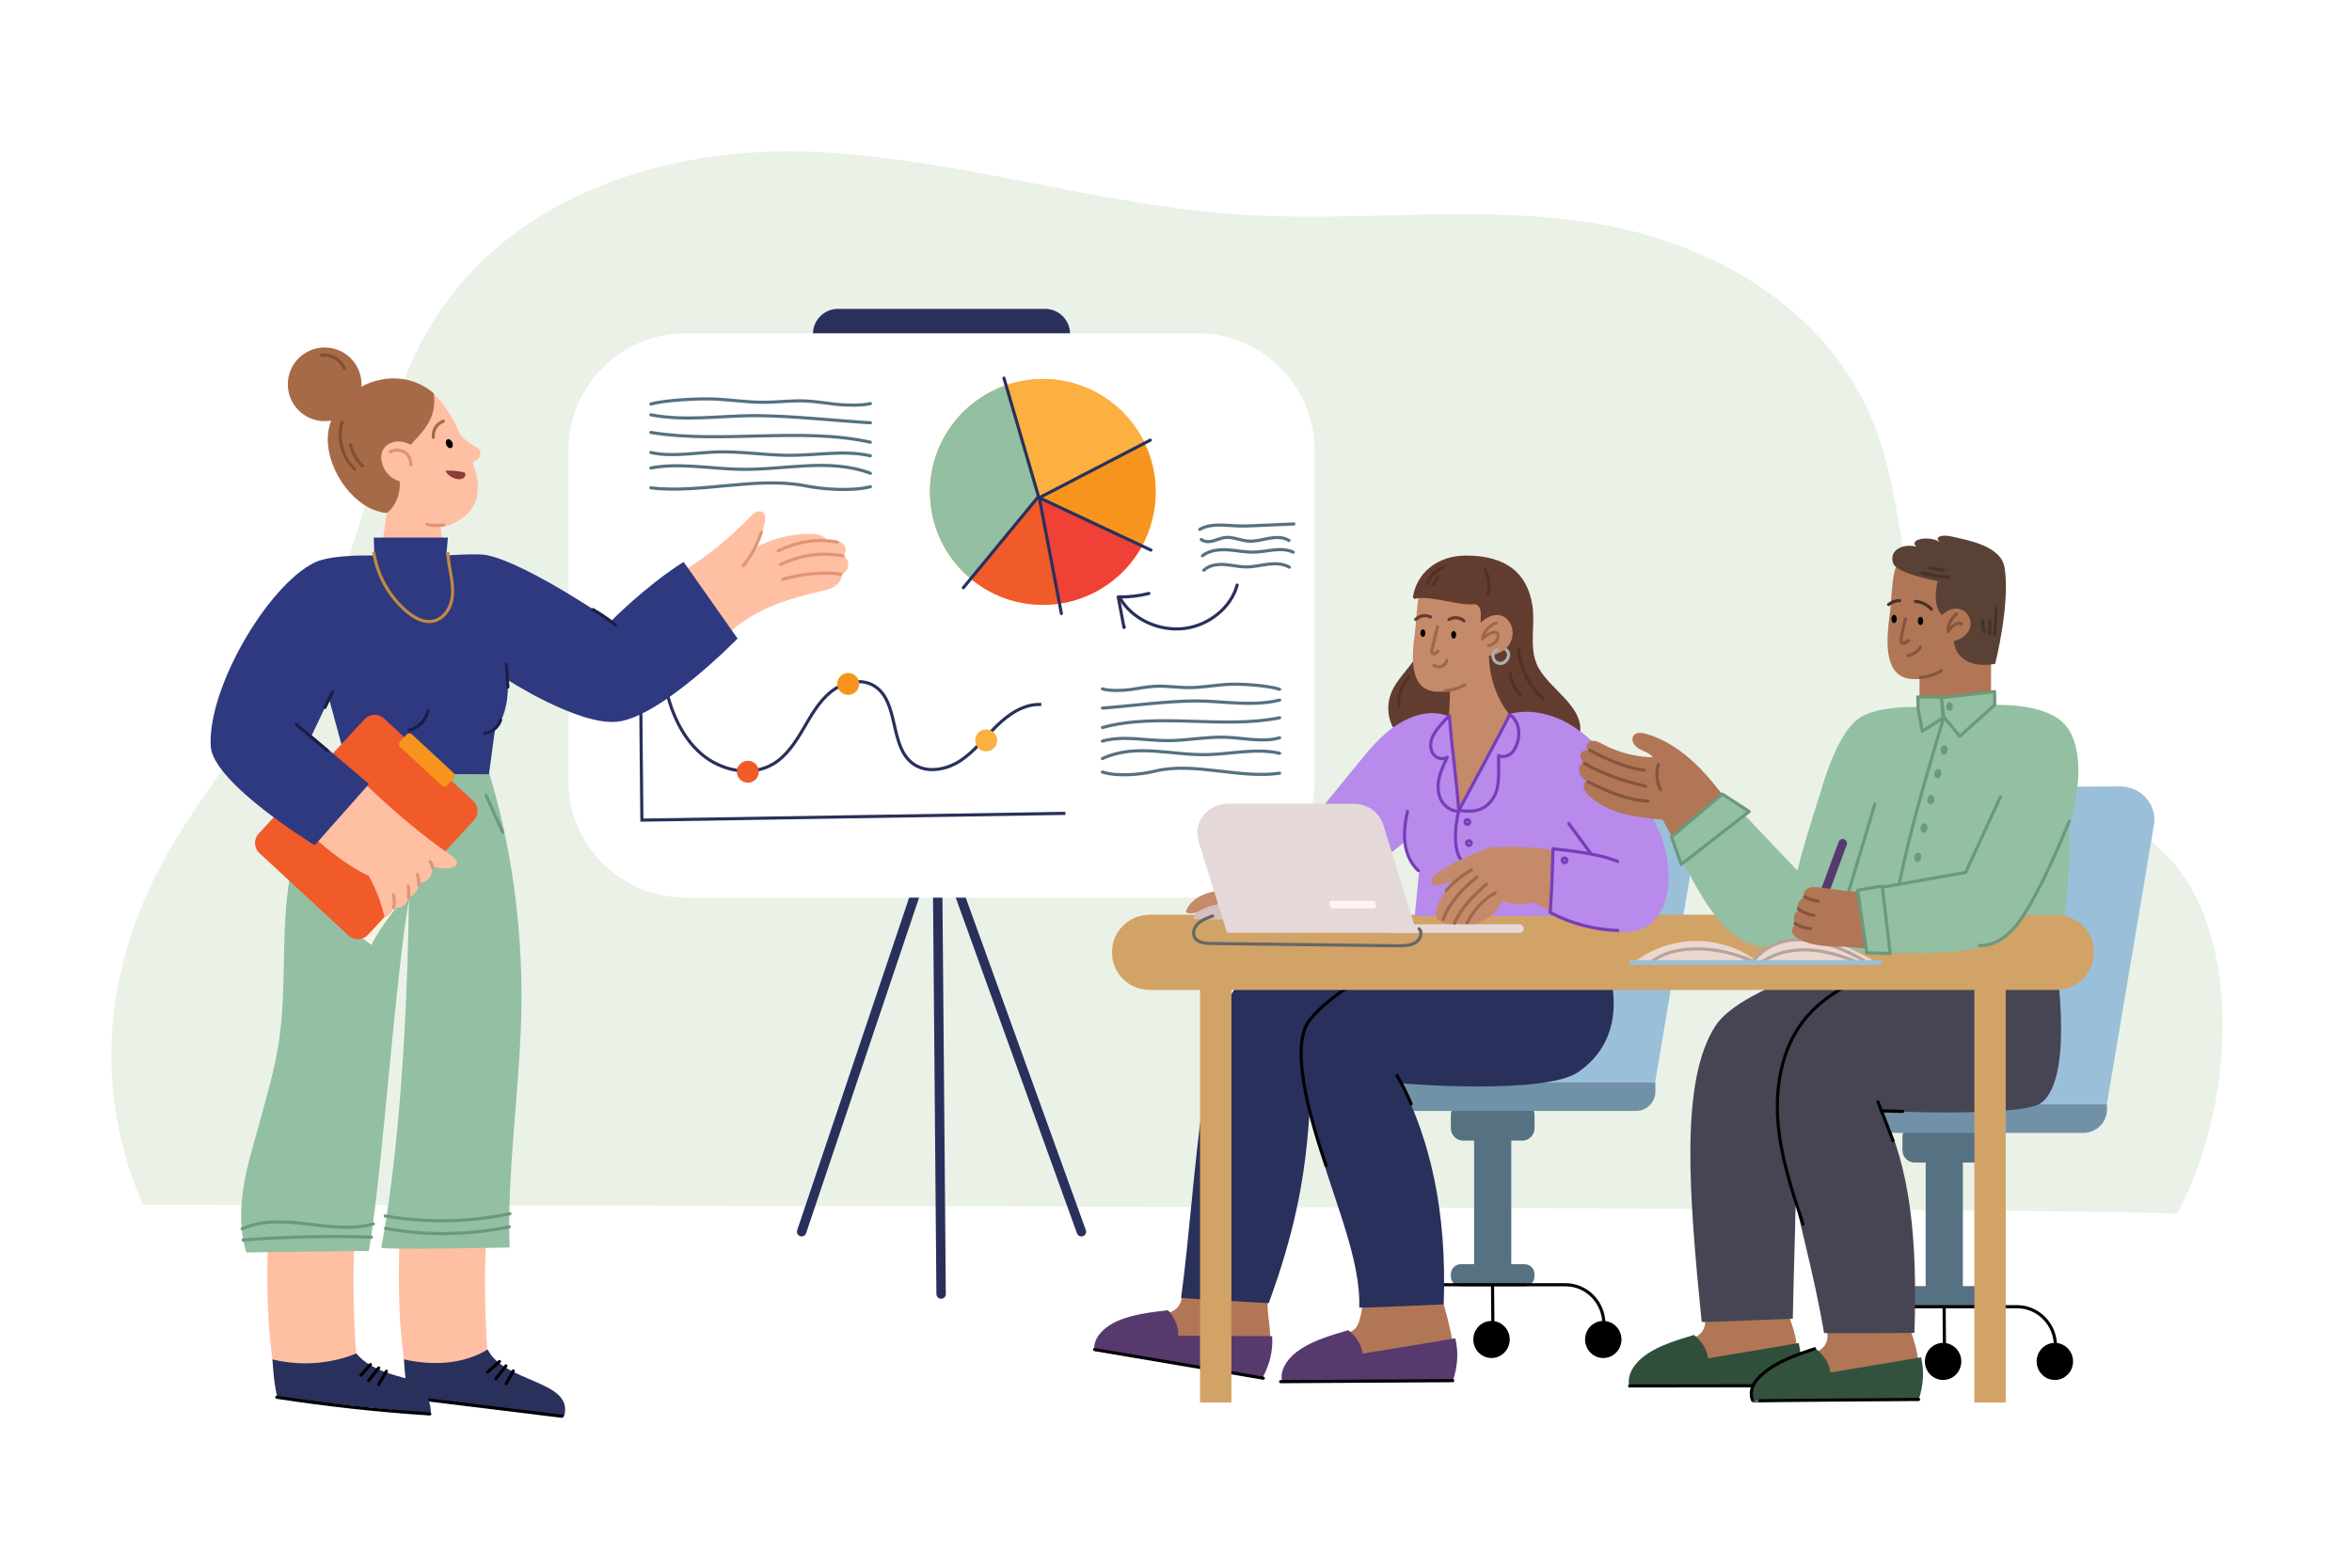 <svg xmlns="http://www.w3.org/2000/svg" xmlns:xlink="http://www.w3.org/1999/xlink" x="0px" y="0px" viewBox="0 0 750 500" style="enable-background:new 0 0 750 500;" xml:space="preserve"><g id="BACKGROUND">	<rect style="fill:#FFFFFF;" width="750" height="500"></rect>	<path style="opacity:0.82;fill:#E5EDE1;" d="M45.598,384.28c0,0,649.837,0.66,648.505,2.966  c18.058-32.385,22.056-89.169-3.419-114.58c-21.498-21.444-53.852-28.436-70.365-54.826c-14.56-23.268-12.361-54.751-22.147-80.952  c-14.454-38.701-52.929-59.777-90.078-65.739c-37.15-5.962-74.996-0.249-112.464-2.689c-46.488-3.027-91.885-18.568-138.432-20.086  c-46.547-1.517-97.968,14.985-122.137,59.46c-12.93,23.794-16.41,52.494-26.97,77.706c-13.367,31.916-37.315,56.619-54.416,86.226  C36.572,301.374,27.078,341.789,45.598,384.28z"></path></g><g id="OBJECTS">	<g>		<path style="fill:#29305C;" d="M259.231,124.513v-18c0-4.418,3.582-8,8-8h66c4.418,0,8,3.582,8,8v18c0,4.418-3.582,8-8,8h-66   C262.813,132.513,259.231,128.932,259.231,124.513z"></path>		<g>							<line style="fill:none;stroke:#29305C;stroke-width:3;stroke-linecap:round;stroke-linejoin:round;stroke-miterlimit:10;" x1="255.622" y1="392.85" x2="300.362" y2="259.931"></line>							<line style="fill:none;stroke:#29305C;stroke-width:3;stroke-linecap:round;stroke-linejoin:round;stroke-miterlimit:10;" x1="300.1" y1="412.731" x2="298.792" y2="258.731"></line>							<line style="fill:none;stroke:#29305C;stroke-width:3;stroke-linecap:round;stroke-linejoin:round;stroke-miterlimit:10;" x1="344.84" y1="392.85" x2="298.792" y2="265.332"></line>		</g>		<rect x="267.96" y="266.777" width="64" height="18"></rect>		<path style="fill:#FFFFFF;" d="M181.231,248.876V143.72c0-20.668,16.754-37.422,37.422-37.422h163.156   c20.668,0,37.422,16.755,37.422,37.422v105.156c0,20.668-16.754,37.422-37.422,37.422H218.653   C197.985,286.298,181.231,269.543,181.231,248.876z"></path>		<path style="fill:none;stroke:#29305C;stroke-miterlimit:10;" d="M212.179,219.032c1.838,8.031,5.214,16.051,11.459,21.426   c6.245,5.374,15.838,7.424,22.914,3.205c4.253-2.536,7.067-6.875,9.574-11.146c2.507-4.271,4.958-8.742,8.815-11.848   c3.857-3.106,9.577-4.507,13.802-1.924c8.13,4.969,4.713,19.318,12.458,24.87c4.367,3.13,10.633,1.927,15.111-1.043   c4.478-2.97,7.763-7.38,11.604-11.137c3.842-3.756,8.762-7.036,14.126-6.733"></path>		<path style="fill:none;stroke:#29305C;stroke-miterlimit:10;" d="M204.366,203.916c-0.32,1.839,0.321,57.655,0.321,57.655   l135.06-2.159"></path>		<circle style="fill:#F15A29;" cx="238.471" cy="246.137" r="3.5"></circle>		<circle style="fill:#F7941D;" cx="270.471" cy="218.137" r="3.5"></circle>		<circle style="fill:#FBB040;" cx="314.471" cy="236.137" r="3.5"></circle>		<g>			<path style="fill:#F7941D;" d="M368.558,156.9c0,6.16-1.55,11.96-4.27,17.03c-5.27,9.79-14.92,16.86-26.34,18.57    c-0.03,0-0.05,0.01-0.08,0.01c-1.73,0.25-3.51,0.39-5.31,0.39c-8.84,0-16.94-3.19-23.2-8.48c-0.01-0.01-0.01-0.01-0.02-0.01    c-7.82-6.61-12.78-16.48-12.78-27.51c0-15.62,9.95-28.91,23.85-33.89c0.02-0.01,0.03-0.01,0.05-0.02    c3.79-1.36,7.86-2.09,12.1-2.09c14.26,0,26.59,8.3,32.42,20.32C367.268,145.96,368.558,151.28,368.558,156.9z"></path>			<path style="fill:#93BFA3;" d="M331.288,158.38c0,0-17.33,20.83-21.95,26.03c-7.82-6.61-12.78-16.48-12.78-27.51    c0-15.62,9.95-28.91,23.85-33.89c0.02-0.01,0.03-0.01,0.05-0.02L331.288,158.38z"></path>			<path style="fill:#FBB040;" d="M364.978,141.22c-6.67,3.36-33.65,17.47-33.65,17.47l-11.03-35.55c0.03-0.04,0.07-0.09,0.11-0.13    c3.8-1.37,7.89-2.11,12.15-2.11C346.818,120.9,359.148,129.2,364.978,141.22z"></path>			<path style="fill:#EF4136;" d="M364.288,173.93c-5.27,9.79-14.92,16.86-26.34,18.57c-0.03,0-0.05,0.01-0.08,0.01    c-2.19-13.97-6.08-33.62-6.08-33.62L364.288,173.93z"></path>			<path style="fill:#F15A29;" d="M337.948,192.5c-1.76,0.26-3.56,0.4-5.39,0.4c-8.84,0-16.94-3.19-23.2-8.48l22.04-25.73    L337.948,192.5z"></path>			<g>									<line style="fill:none;stroke:#29305C;stroke-linecap:round;stroke-linejoin:round;stroke-miterlimit:10;" x1="307.197" y1="187.448" x2="331.148" y2="158.365"></line>				<polyline style="fill:none;stroke:#29305C;stroke-linecap:round;stroke-linejoin:round;stroke-miterlimit:10;" points="     338.454,195.685 331.406,158.747 366.995,175.442     "></polyline>									<line style="fill:none;stroke:#29305C;stroke-linecap:round;stroke-linejoin:round;stroke-miterlimit:10;" x1="331.406" y1="158.747" x2="366.809" y2="140.385"></line>									<line style="fill:none;stroke:#29305C;stroke-linecap:round;stroke-linejoin:round;stroke-miterlimit:10;" x1="320.141" y1="120.59" x2="331.257" y2="158.697"></line>			</g>		</g>		<g>			<path style="fill:none;stroke:#29305C;stroke-linecap:round;stroke-linejoin:round;stroke-miterlimit:10;" d="M366.341,189.277    c-3.169,0.812-6.455,1.164-9.762,1.12c0.603,3.239,1.206,6.478,1.828,9.726c0.04-0.059,0.08-0.118,0.12-0.177"></path>			<path style="fill:none;stroke:#29305C;stroke-linecap:round;stroke-linejoin:round;stroke-miterlimit:10;" d="M357.242,190.941    c3.821,6.496,12.249,10.458,20.259,9.525c8.011-0.933,15.079-6.701,16.991-13.864"></path>		</g>		<g>			<path style="fill:none;stroke:#557182;stroke-linecap:round;stroke-linejoin:round;stroke-miterlimit:10;" d="M383.882,181.856    c1.69-1.593,4.245-1.957,6.59-1.797c2.344,0.16,4.652,0.758,7.002,0.757c2.324-0.001,4.602-0.587,6.909-0.867    s4.782-0.219,6.772,0.953"></path>			<path style="fill:none;stroke:#557182;stroke-linecap:round;stroke-linejoin:round;stroke-miterlimit:10;" d="M383.422,177.263    c2.201-1.738,5.239-2.078,8.065-1.897c2.826,0.182,5.625,0.812,8.456,0.732c4.202-0.119,8.651-1.759,12.44,0.018"></path>			<path style="fill:none;stroke:#557182;stroke-linecap:round;stroke-linejoin:round;stroke-miterlimit:10;" d="M383.045,172.063    c0.996,0.821,2.468,0.799,3.729,0.474c1.26-0.326,2.453-0.909,3.745-1.083c2.542-0.341,5.012,0.941,7.571,1.126    c2.2,0.159,4.363-0.496,6.533-0.885c2.17-0.389,4.563-0.473,6.419,0.69"></path>			<path style="fill:none;stroke:#557182;stroke-linecap:round;stroke-linejoin:round;stroke-miterlimit:10;" d="M382.575,168.85    c3.53-2.06,7.977-1.262,12.087-1.109c1.906,0.071,3.813-0.012,5.718-0.095c4.065-0.177,8.129-0.355,12.194-0.532"></path>		</g>		<g>			<path style="fill:none;stroke:#557182;stroke-linecap:round;stroke-linejoin:round;stroke-miterlimit:10;" d="M351.546,225.849    c9.895-0.774,19.765-2.189,29.706-2.299c8.974,0.054,18.15,1.863,26.794-0.254"></path>			<path style="fill:none;stroke:#557182;stroke-linecap:round;stroke-linejoin:round;stroke-miterlimit:10;" d="M351.546,232.038    c17.665-4.884,38.459,0.562,56.5-3.113"></path>			<path style="fill:none;stroke:#557182;stroke-linecap:round;stroke-linejoin:round;stroke-miterlimit:10;" d="M351.546,236.364    c6.823-1.87,13.651-0.112,20.953-0.144c6.229-0.032,12.288-1.311,18.498-1.077c5.477,0.215,11.898,1.69,17.049,0.17"></path>			<path style="fill:none;stroke:#557182;stroke-linecap:round;stroke-linejoin:round;stroke-miterlimit:10;" d="M351.546,241.94    c10.798-5.001,22.245-0.887,33.972-1.271c7.195-0.244,15.677-2.105,22.528-0.398"></path>			<path style="fill:none;stroke:#557182;stroke-linecap:round;stroke-linejoin:round;stroke-miterlimit:10;" d="M351.546,246.237    c4.43,1.444,11.733,0.987,17.277-0.408c12.115-2.784,26.879,2.629,39.223,0.775"></path>			<path style="fill:none;stroke:#557182;stroke-linecap:round;stroke-linejoin:round;stroke-miterlimit:10;" d="M351.546,219.722    c2.264,0.685,6.329,0.567,8.926,0.214c2.596-0.353,5.086-0.915,7.776-1.053c3.642-0.186,7.263,0.423,10.927,0.421    c4.502-0.002,8.788-0.923,13.28-1.066c4.238-0.136,12.188,0.453,15.592,1.627"></path>		</g>		<g>			<path style="fill:none;stroke:#557182;stroke-linecap:round;stroke-linejoin:round;stroke-miterlimit:10;" d="M277.546,134.849    c-12.259-0.774-24.488-2.189-36.804-2.299c-11.118,0.054-22.487,1.863-33.196-0.254"></path>			<path style="fill:none;stroke:#557182;stroke-linecap:round;stroke-linejoin:round;stroke-miterlimit:10;" d="M277.546,141.038    c-21.885-4.884-47.648,0.562-70-3.113"></path>			<path style="fill:none;stroke:#557182;stroke-linecap:round;stroke-linejoin:round;stroke-miterlimit:10;" d="M277.546,145.364    c-8.453-1.87-16.913-0.112-25.96-0.144c-7.717-0.032-15.224-1.311-22.918-1.077c-6.785,0.215-14.74,1.69-21.123,0.17"></path>			<path style="fill:none;stroke:#557182;stroke-linecap:round;stroke-linejoin:round;stroke-miterlimit:10;" d="M277.546,150.94    c-13.377-5.001-27.56-0.887-42.089-1.271c-8.914-0.244-19.423-2.105-27.911-0.398"></path>			<path style="fill:none;stroke:#557182;stroke-linecap:round;stroke-linejoin:round;stroke-miterlimit:10;" d="M277.546,155.237    c-5.488,1.444-14.536,0.987-21.405-0.408c-15.01-2.784-33.301,2.629-48.595,0.775"></path>			<path style="fill:none;stroke:#557182;stroke-linecap:round;stroke-linejoin:round;stroke-miterlimit:10;" d="M277.546,128.722    c-2.806,0.685-7.841,0.567-11.058,0.214c-3.217-0.353-6.301-0.915-9.634-1.053c-4.512-0.186-8.999,0.423-13.538,0.421    c-5.578-0.002-10.888-0.922-16.453-1.066c-5.25-0.136-15.1,0.453-19.317,1.627"></path>		</g>	</g>	<g>		<g>			<path style="fill:#FFBFA3;" d="M156.178,439.92c-0.11,0.42-26.76-1.61-26.76-1.61c-0.2-1.39-0.39-2.74-0.56-4.06v-0.03    c-1.52-11.72-1.82-21.35-1.62-32.86c0.02-1.02,0.04-2.05,0.06-3.11c0.01-0.4,0.02-0.81,0.04-1.23c0.01-0.56,0.02-1.13,0.04-1.71    c9.97,0.4,18.76,0.81,27.55,1.22c-0.02,0.44-0.04,0.87-0.05,1.31c0,0.06-0.01,0.12-0.01,0.18c-0.01,0.39-0.03,0.79-0.04,1.19    c-0.34,10.42-0.15,20.86,0.57,31.26c0.1,1.71,0.24,3.41,0.39,5.12C155.898,437.03,156.038,438.48,156.178,439.92z"></path>			<g>				<path style="fill:#29305C;" d="M179.888,451.72c-1.176-0.099-39.294-4.711-49.53-5.82c-1.008-4.038-1.258-8.191-1.55-12.34     c9.017,2.033,18.847,1.661,26.71-3.16C160.866,441.149,183.195,440.234,179.888,451.72z"></path>									<line style="fill:none;stroke:#000000;stroke-linecap:round;stroke-linejoin:round;stroke-miterlimit:10;" x1="159.276" y1="434.241" x2="155.488" y2="437.602"></line>									<line style="fill:none;stroke:#000000;stroke-linecap:round;stroke-linejoin:round;stroke-miterlimit:10;" x1="161.326" y1="435.644" x2="158.12" y2="439.703"></line>									<line style="fill:none;stroke:#000000;stroke-linecap:round;stroke-linejoin:round;stroke-miterlimit:10;" x1="163.682" y1="437.248" x2="161.399" y2="441.323"></line>				<path style="fill:none;stroke:#000000;stroke-linecap:round;stroke-linejoin:round;stroke-miterlimit:10;" d="M131.199,445.827     c15.495,1.875,32.489,4,47.984,5.875"></path>			</g>		</g>		<g>			<path style="fill:#FFBFA3;" d="M114.248,439.92c-0.11,0.42-26.76-1.61-26.76-1.61c-0.2-1.39-0.39-2.74-0.56-4.06    c-1.52-11.73-1.82-21.37-1.62-32.88c0.01-0.67,0.02-1.34,0.04-2.02c0.01-0.77,0.03-1.56,0.06-2.35c0.01-0.56,0.02-1.12,0.04-1.69    c9.97,0.4,18.76,0.81,27.55,1.22c-0.02,0.45-0.04,0.89-0.05,1.34c-0.02,0.38-0.03,0.77-0.04,1.16c-0.01,0.05-0.01,0.1-0.01,0.15    c-0.34,10.43-0.15,20.88,0.57,31.29c0.15,2.32,0.33,4.64,0.55,6.95C114.088,438.25,114.168,439.09,114.248,439.92z"></path>			<g>				<path style="fill:#29305C;" d="M137.377,450.97c-0.01,0-0.114-0.01-0.301-0.03c-0.104-0.01-0.198-0.02-0.301-0.03     c-4.366-0.43-31.518-3.26-43.077-4.47h-0.042c-3.171-0.33-5.156-0.54-5.156-0.54c-0.021-0.08-0.042-0.15-0.052-0.23     c-0.956-3.73-1.247-7.56-1.518-11.42c-0.021-0.23-0.031-0.46-0.052-0.69c14.846,3.715,26.723-1.89,26.765-1.91     c4.853,6.194,16.062,7.68,17.393,8.47c2.952,1.74,4.657,3.87,5.541,6.13c0.021,0.04,0.031,0.09,0.052,0.13     C137.189,447.87,137.397,449.43,137.377,450.97z"></path>									<line style="fill:none;stroke:#000000;stroke-linecap:round;stroke-linejoin:round;stroke-miterlimit:10;" x1="118.124" y1="435.227" x2="115.115" y2="438.615"></line>									<line style="fill:none;stroke:#000000;stroke-linecap:round;stroke-linejoin:round;stroke-miterlimit:10;" x1="120.756" y1="436.289" x2="117.544" y2="440.32"></line>									<line style="fill:none;stroke:#000000;stroke-linecap:round;stroke-linejoin:round;stroke-miterlimit:10;" x1="123.209" y1="437.352" x2="120.734" y2="441.571"></line>				<path style="fill:none;stroke:#000000;stroke-linecap:round;stroke-linejoin:round;stroke-miterlimit:10;" d="M88.265,445.638     c16.247,2.494,32.364,4.269,48.781,5.316"></path>			</g>		</g>		<polygon style="fill:#FFBFA3;" points="141.888,178.82 121.008,178.66 123.818,161.14 123.968,160.19 140.178,165.45 140.508,168    140.508,168.02 140.818,170.49   "></polygon>		<g>			<path style="fill:#FFBFA3;" d="M217.326,182.53c8.017-4.965,15.407-10.941,21.94-17.741c0.533-0.554,1.075-1.126,1.765-1.464    c0.69-0.339,1.572-0.4,2.192,0.054c0.871,0.637,0.868,1.925,0.694,2.991c-0.495,3.044-1.674,5.975-3.356,8.49    c5.258-2.962,11.278-4.557,17.313-4.587c2.314-0.012,4.876,0.321,5.976,2.197c1.039-0.121,2.104-0.188,3.12,0.06    c1.016,0.248,1.988,0.855,2.457,1.79c0.469,0.935,0.309,2.208-0.699,2.77c1.083,0.592,1.792,1.811,1.771,3.045    c-0.021,1.234-0.772,2.428-1.954,3.01c-0.007,1.637-1.147,3.098-2.544,3.952c-1.397,0.854-3.03,1.214-4.625,1.579    c-5.496,1.258-10.965,2.745-16.131,5.002c-5.167,2.257-10.043,5.312-13.926,9.4L217.326,182.53z"></path>			<path style="fill:none;stroke:#E09575;stroke-linecap:round;stroke-linejoin:round;stroke-miterlimit:10;" d="M242.778,169.747    c-1.321,3.877-3.113,7.507-5.741,10.649"></path>			<path style="fill:none;stroke:#E09575;stroke-linecap:round;stroke-linejoin:round;stroke-miterlimit:10;" d="M267.011,172.917    c-6.731-1.285-12.609-0.153-18.824,2.735"></path>			<path style="fill:none;stroke:#E09575;stroke-linecap:round;stroke-linejoin:round;stroke-miterlimit:10;" d="M268.84,177.293    c-7.064-1.263-13.513-0.283-20.009,2.766"></path>			<path style="fill:none;stroke:#E09575;stroke-linecap:round;stroke-linejoin:round;stroke-miterlimit:10;" d="M268.115,183.105    c-5.829-0.763-12.818-0.033-18.452,1.647"></path>		</g>		<path style="fill:#FFBFA3;" d="M152.708,146.02c-0.39,0.53-0.92,0.87-1.44,1.18c-0.18,0.1-0.37,0.2-0.56,0.27   c3.26,9.13,2.04,15.83-6.73,19.72c-1.02,0.45-2.14,0.72-3.35,0.82c-0.04,0-0.08,0-0.12,0.01c-2.47,0.17-5.24-0.36-8.02-1.46   c-0.02,0-0.05-0.01-0.07-0.02c-3-1.2-6-3.06-8.6-5.4c-3.21-2.89-5.82-6.52-7.09-10.55c-3.72-11.86,5.21-23.65,13.77-26.34   c7.33-2.3,12.12,5.4,16.54,14.78c1.34,1.33,2.82,2.45,4.4,3.33c0.68,0.38,1.46,0.81,1.69,1.68   C153.308,144.72,153.088,145.48,152.708,146.02z"></path>		<circle style="fill:#A66A47;" cx="103.53" cy="122.572" r="11.75"></circle>		<path style="fill:#A66A47;" d="M104.517,140.177c0-12.934,14.261-22.409,26.643-18.671c2.677,0.808,5.111,2.176,7.167,3.968   c1.433,11.599-7.909,14.221-11.986,23.016c3.619,9.443-2.364,15.189-3.188,15.108   C113.209,162.614,104.517,150.401,104.517,140.177z"></path>		<path style="fill:#93BFA3;" d="M162.368,391.3c0.01,2.23,0.06,4.43,0.15,6.57c0,0-2.62,0.06-6.53,0.13c-0.01,0-0.01,0-0.01,0   c-0.36,0.01-0.73,0.01-1.11,0.02c-8,0.14-20.37,0.33-27.57,0.23c-0.56,0-1.08-0.01-1.57-0.02c-2.47-0.05-4.04-0.15-4.17-0.31   c0.62-3.23,1.19-6.58,1.72-10.02c5.22-33.49,6.8-75.56,7.13-101.03c-4.21,24.73-7.78,76.11-11.49,103.49   c-0.19,1.48-0.39,2.89-0.59,4.22c-0.24,1.58-0.48,3.05-0.72,4.4c0,0-1.49,0.02-3.9,0.04c-0.01,0-0.01,0-0.02,0   c-0.25,0-0.51,0.01-0.78,0.01c-6.86,0.07-19.66,0.22-27.56,0.32c-0.78,0.02-1.51,0.03-2.18,0.04c-2.7,0.04-4.47,0.07-4.63,0.09   c-0.4-1.32-0.72-2.65-0.96-4c-1.55-8.37-0.28-17.18,1.9-25.49c2.54-9.63,6.29-21.94,8.37-31.69c1.91-9.02,2.36-17.33,2.56-25.75   c0.17-7.12,0.17-14.3,0.74-22.07c0.51-6.87,1.57-13.88,3.51-20.55c2.84-9.8,7.57-18.83,15.19-25.49l45.69,0.71   c7.48,23.88,10.94,49.62,10.74,74.64c-0.16,21.38-3.54,45.9-3.88,67.36C162.378,388.55,162.368,389.93,162.368,391.3z"></path>		<path style="fill:#2E3980;" d="M235.198,203.66c0,0-24.51,25.12-38.43,26.53c-12.29,1.24-34.87-13.32-34.87-13.32   s0.89,9.09-3.5,15.3c-0.19,0.26-0.38,0.51-0.58,0.76l-1.14,8.39l-0.77,5.63l-39.44-0.24l-5.08-0.03l-6.5-23.98l-1.12-4.12   l15.62-40.86l-0.19-6.27h23.63l-0.51,5.72c0,0,9.8-0.75,13.01-0.09c12.7,2.61,39.54,21.01,39.54,21.01s10.73-10.99,23.12-18.88   C218.028,179.25,235.198,203.66,235.198,203.66z"></path>		<path style="fill:#F7F3E1;" d="M146.914,265.687c-24.806,26.435-28.482,35.711-28.482,35.711l-7.279-5.521   C111.153,295.877,134.034,273.983,146.914,265.687z"></path>		<path style="fill:#F15A29;" d="M82.478,265.884l33.77-36.501c1.645-1.778,4.421-1.886,6.199-0.241l28.427,26.3   c1.778,1.645,1.886,4.421,0.241,6.199l-33.77,36.501c-1.645,1.778-4.421,1.886-6.199,0.241l-28.427-26.3   C80.94,270.438,80.832,267.663,82.478,265.884z"></path>		<path style="fill:#F7941D;" d="M127.555,236.572l2.109-2.279c0.449-0.485,1.207-0.515,1.692-0.066l13.29,12.296   c0.485,0.449,0.515,1.207,0.066,1.692l-2.109,2.279c-0.449,0.485-1.207,0.515-1.692,0.066l-13.29-12.296   C127.135,237.815,127.106,237.057,127.555,236.572z"></path>		<g>			<path style="fill:#FFBFA3;" d="M144.679,273.396c-10.283-7.059-19.489-14.958-28.488-23.595    c-0.074,1.054-15.488,17.788-15.488,17.788s8.892,8.22,16.814,11.707c2.317,3.95,3.929,8.311,5.159,13.329    c2.225-1.273,2.401-2.231,3.034-3.456c2.357,1.146,4.587-1.395,4.573-3.107c2.121-0.359,3.228-2.554,3.309-4.515    c2.923-0.039,4.402-2.101,4.35-5.308C139.832,277.505,148.867,277.491,144.679,273.396z"></path>		</g>		<path style="fill:#FFBFA3;" d="M134.344,144.48c-1.707-1.72-3.775-3.229-6.167-3.615c-2.392-0.386-5.129,0.625-6.158,2.819   c-0.64,1.364-0.55,2.979-0.086,4.412c0.788,2.436,2.706,4.54,5.152,5.295c2.446,0.756,5.354,0.013,6.948-1.99   C135.627,149.399,135.864,146.01,134.344,144.48z"></path>		<path style="fill:#2E3980;" d="M121.232,177.237c0,0-15.086-0.745-21.034,2.224c-14.855,7.415-33.964,39.856-33.008,58.491   c0.602,11.738,33.157,31.64,33.157,31.64l17.302-19.534l-18.25-15.519l11.124-23.384L121.232,177.237z"></path>		<path d="M142.315,141.924c-0.326-0.751-0.16-1.547,0.371-1.777c0.531-0.23,1.225,0.192,1.551,0.943   c0.326,0.751,0.16,1.547-0.371,1.777C143.336,143.097,142.641,142.675,142.315,141.924z"></path>		<path style="fill:#8A3E36;" d="M142.009,150.197c1.629-0.354,6.034,0.241,6.278,0.665c0.4,0.699-0.16,1.568-0.986,1.848   c-0.827,0.281-1.794,0.099-2.618-0.235C143.657,152.061,142.755,151.413,142.009,150.197z"></path>		<path style="fill:none;stroke:#824F31;stroke-linecap:round;stroke-linejoin:round;stroke-miterlimit:10;" d="M109.076,134.621   c-1.524,5.22,0.077,11.228,3.997,14.998"></path>		<path style="fill:none;stroke:#824F31;stroke-linecap:round;stroke-linejoin:round;stroke-miterlimit:10;" d="M111.751,141.81   c0.601,2.578,1.947,4.977,3.833,6.835"></path>		<path style="fill:none;stroke:#824F31;stroke-linecap:round;stroke-linejoin:round;stroke-miterlimit:10;" d="M102.524,113.288   c1.497-0.177,3.049,0.144,4.353,0.902c1.303,0.758,2.351,1.947,2.938,3.336"></path>		<path style="fill:none;stroke:#181E47;stroke-linecap:round;stroke-linejoin:round;stroke-miterlimit:10;" d="M159.645,229.605   c-0.676,2.243-2.761,3.993-5.088,4.269"></path>		<path style="fill:none;stroke:#E09575;stroke-linecap:round;stroke-linejoin:round;stroke-miterlimit:10;" d="M125.424,285.379   c0.4,1.342,0.429,2.793,0.082,4.151"></path>		<path style="fill:none;stroke:#E09575;stroke-linecap:round;stroke-linejoin:round;stroke-miterlimit:10;" d="M130.151,282.539   c0.269,1.228,0.294,2.509,0.072,3.747"></path>		<path style="fill:none;stroke:#E09575;stroke-linecap:round;stroke-linejoin:round;stroke-miterlimit:10;" d="M133.084,278.931   c0.377,1.002,0.508,2.095,0.38,3.158"></path>		<path style="fill:none;stroke:#E09575;stroke-linecap:round;stroke-linejoin:round;stroke-miterlimit:10;" d="M137.163,274.861   c0.475,0.547,0.757,1.256,0.789,1.979"></path>		<path style="fill:none;stroke:#6A997B;stroke-linecap:round;stroke-linejoin:round;stroke-miterlimit:10;" d="M122.933,391.799   c13.021,2.352,26.493,2.181,39.45-0.499"></path>		<path style="fill:none;stroke:#6A997B;stroke-linecap:round;stroke-linejoin:round;stroke-miterlimit:10;" d="M122.819,387.834   c13.154,2.251,26.73,2.002,39.792-0.729"></path>		<path style="fill:none;stroke:#6A997B;stroke-linecap:round;stroke-linejoin:round;stroke-miterlimit:10;" d="M77.221,391.904   c6.431-2.888,13.823-2.361,20.824-1.528c7,0.833,14.22,1.902,20.997-0.041"></path>		<path style="fill:none;stroke:#6A997B;stroke-linecap:round;stroke-linejoin:round;stroke-miterlimit:10;" d="M77.516,395.475   c13.605-1.026,27.264-1.325,40.901-0.896"></path>		<path style="fill:none;stroke:#6A997B;stroke-linecap:round;stroke-linejoin:round;stroke-miterlimit:10;" d="M154.988,253.647   c1.768,3.922,3.536,7.843,5.303,11.765"></path>		<path style="fill:none;stroke:#181E47;stroke-linecap:round;stroke-linejoin:round;stroke-miterlimit:10;" d="M136.45,226.745   c-0.596,2.975-3.063,5.488-6.026,6.139"></path>		<path style="fill:none;stroke:#181E47;stroke-linecap:round;stroke-linejoin:round;stroke-miterlimit:10;" d="M189.099,194.422   c2.493,1.454,4.879,3.089,7.135,4.889"></path>		<path style="fill:none;stroke:#181E47;stroke-linecap:round;stroke-linejoin:round;stroke-miterlimit:10;" d="M106.079,220.583   c-0.82,1.675-1.64,3.35-2.461,5.025"></path>		<path style="fill:none;stroke:#181E47;stroke-linecap:round;stroke-linejoin:round;stroke-miterlimit:10;" d="M94.523,231.134   c3.31,2.773,6.62,5.546,9.931,8.319"></path>		<path style="fill:none;stroke:#C28A40;stroke-linecap:round;stroke-linejoin:round;stroke-miterlimit:10;" d="M119.235,176.424   c1.129,7.189,4.925,13.928,10.489,18.618c2.388,2.013,5.455,3.729,8.505,3.054c2.642-0.584,4.647-2.911,5.486-5.483   c0.839-2.572,0.684-5.362,0.281-8.038c-0.403-2.676-1.046-5.325-1.158-8.029"></path>		<path style="fill:none;stroke:#E09575;stroke-linecap:round;stroke-linejoin:round;stroke-miterlimit:10;" d="M124.4,144.15   c1.374-0.8,3.189-0.773,4.539,0.066c1.35,0.839,2.177,2.455,2.069,4.041"></path>		<path style="fill:none;stroke:#E09575;stroke-linecap:round;stroke-linejoin:round;stroke-miterlimit:10;" d="M141.535,167.402   c-1.95,0.258-3.64,0.349-5.377-0.168"></path>		<path style="fill:none;stroke:#A66A47;stroke-linecap:round;stroke-linejoin:round;stroke-miterlimit:10;" d="M141.37,134.346   c-1.029,0.362-1.927,1.084-2.501,2.011c-0.574,0.927-0.819,2.053-0.684,3.135"></path>		<path style="fill:none;stroke:#181E47;stroke-linecap:round;stroke-linejoin:round;stroke-miterlimit:10;" d="M161.488,211.946   c0.151,2.398,0.303,4.797,0.454,7.195"></path>	</g>	<g>		<g>			<g>				<path style="fill:#557182;" d="M462.649,359.858v-4.222c0-2.17,1.759-3.929,3.929-3.929h18.815c2.17,0,3.929,1.759,3.929,3.929     v4.222c0,2.17-1.759,3.929-3.929,3.929h-18.815C464.408,363.788,462.649,362.029,462.649,359.858z"></path>				<path style="fill:#557182;" d="M462.649,407.081v-0.701c0-1.753,1.421-3.173,3.173-3.173h20.327     c1.753,0,3.173,1.421,3.173,3.173v0.701c0,1.753-1.421,3.173-3.173,3.173h-20.327     C464.069,410.254,462.649,408.833,462.649,407.081z"></path>				<rect x="470.058" y="359.38" style="fill:#557182;" width="11.855" height="46.813"></rect>				<path style="fill:#9AC0D9;" d="M462.665,346.882l15.724-94.306c0.821-4.923,5.167-8.514,10.336-8.54l43.301-0.215     c6.696-0.033,11.894,5.816,10.836,12.195l-15.352,90.796L462.665,346.882z"></path>				<path style="fill:#7191A6;" d="M442.9,354.329v-9.061h84.959v2.881c0,3.413-2.767,6.18-6.18,6.18H442.9z"></path>				<path style="fill:none;stroke:#000000;stroke-miterlimit:10;" d="M451.079,409.758h48.077c6.784,0,12.283,5.604,12.283,12.517     v10.638"></path>				<line style="fill:none;stroke:#000000;stroke-miterlimit:10;" x1="475.933" y1="409.437" x2="476.037" y2="421.948"></line>				<path d="M469.805,427.214c0-3.266,2.599-5.914,5.804-5.914c3.205,0,5.804,2.648,5.804,5.914c0,3.267-2.599,5.915-5.804,5.915     C472.404,433.128,469.805,430.48,469.805,427.214z"></path>				<path d="M505.443,427.214c0-3.266,2.599-5.914,5.804-5.914c3.205,0,5.804,2.648,5.804,5.914c0,3.267-2.598,5.915-5.804,5.915     C508.041,433.128,505.443,430.48,505.443,427.214z"></path>			</g>			<path style="fill:#B07656;" d="M376.776,412.889c0.171,1.461-0.307,2.987-1.28,4.089c-0.974,1.103-2.428,1.766-3.899,1.777    l2.267,9.31c0,0,30.964,0.348,31.104-0.015c0.599-4.049-1.778-11.69-0.314-15.718L376.776,412.889z"></path>			<path style="fill:#563A6E;" d="M372.443,417.877c-5.491,0.645-11.102,1.321-15.747,3.289c-4.645,1.968-8.213,5.514-7.763,9.605    c0,0,53.845,8.916,53.593,8.797c2.248-4.132,3.477-8.617,3.132-13.414c-9.933-0.015-19.867-0.031-29.974-0.152    C375.893,423.246,374.657,420.325,372.443,417.877z"></path>			<path style="fill:#29305C;" d="M494.109,298.465c0,0,3.483,25.986-8.935,33.344c-8.531,5.055-64.483,3.799-64.663,3.572    c-5.234,14.452,0.703,35.194-15.953,80.255c0,0-28.669-1.617-27.935-1.71c5.068-36.531,6.138-95.625,22.326-103.418    c21.528-10.365,56.085-12.136,56.085-12.136L494.109,298.465z"></path>			<path style="fill:#B07656;" d="M434.372,415.074c0.414,1.412-0.81,6.529-1.585,7.78c-0.775,1.251-2.097,2.148-3.546,2.406    l3.798,8.797c0,0,30.082-5.317,30.159-5.699c-0.389-3.489-2.326-11.13-3.735-15.166L434.372,415.074z"></path>							<line style="fill:none;stroke:#000000;stroke-linecap:round;stroke-linejoin:round;stroke-miterlimit:10;" x1="349.046" y1="430.432" x2="402.829" y2="439.555"></line>			<path style="fill:#563A6E;" d="M429.928,424.252c-5.304,1.558-10.723,3.166-14.972,5.886s-7.171,6.815-6.041,10.772    c0,0,54.578-0.25,54.31-0.325c1.522-4.45,1.981-9.079,0.835-13.75c-9.795,1.652-19.59,3.305-29.574,4.882    C434.23,428.966,432.521,426.293,429.928,424.252z"></path>			<path style="fill:#29305C;" d="M507.278,295.374c0,0,18.832,30.676-4.014,46.553c-10.551,7.332-56.24,3.731-56.455,3.538    c9.087,18.278,14.637,40.34,13.557,70.562c0,0-27.631,1.234-26.923,1.019c0.928-28.802-29.839-68.989-10.16-96.176    c9.444-13.048,51.833-23.697,51.833-23.697L507.278,295.374z"></path>			<path style="fill:none;stroke:#000000;stroke-linecap:round;stroke-linejoin:round;stroke-miterlimit:10;" d="M461.364,299.763    c-13.206,4.101-35.327,14.82-43.84,25.717c-6.947,8.894,1.687,35.567,5.313,46.255"></path>							<line style="fill:none;stroke:#000000;stroke-linecap:round;stroke-linejoin:round;stroke-miterlimit:10;" x1="408.375" y1="440.667" x2="463.24" y2="440.343"></line>			<path style="fill:none;stroke:#000000;stroke-linecap:round;stroke-linejoin:round;stroke-miterlimit:10;" d="M445.491,343.103    c1.706,2.878,3.206,5.879,4.484,8.972"></path>		</g>		<g>			<g>				<path style="fill:#557182;" d="M606.649,366.858v-4.222c0-2.17,1.759-3.929,3.929-3.929h18.815c2.17,0,3.929,1.759,3.929,3.929     v4.222c0,2.17-1.759,3.929-3.929,3.929h-18.815C608.408,370.788,606.649,369.029,606.649,366.858z"></path>				<path style="fill:#557182;" d="M606.649,414.081v-0.701c0-1.753,1.421-3.173,3.173-3.173h20.327     c1.753,0,3.173,1.421,3.173,3.173v0.701c0,1.753-1.421,3.173-3.173,3.173h-20.327     C608.069,417.254,606.649,415.833,606.649,414.081z"></path>				<rect x="614.058" y="366.38" style="fill:#557182;" width="11.855" height="46.813"></rect>				<path style="fill:#9AC0D9;" d="M606.665,353.882l15.724-94.306c0.821-4.923,5.167-8.514,10.336-8.539l43.301-0.215     c6.696-0.033,11.894,5.817,10.836,12.195l-15.352,91.046L606.665,353.882z"></path>				<path style="fill:#7191A6;" d="M586.901,361.329v-9.061h84.959v1.56c0,4.142-3.358,7.5-7.5,7.5H586.901z"></path>				<path style="fill:none;stroke:#000000;stroke-miterlimit:10;" d="M595.079,416.758h48.078c6.784,0,12.283,5.604,12.283,12.517     v10.638"></path>				<line style="fill:none;stroke:#000000;stroke-miterlimit:10;" x1="619.933" y1="416.437" x2="620.037" y2="428.948"></line>				<path d="M613.805,434.214c0-3.266,2.598-5.914,5.804-5.914c3.205,0,5.804,2.648,5.804,5.914c0,3.267-2.599,5.915-5.804,5.915     C616.404,440.128,613.805,437.48,613.805,434.214z"></path>				<path d="M649.443,434.214c0-3.266,2.599-5.914,5.804-5.914c3.205,0,5.804,2.648,5.804,5.914c0,3.267-2.598,5.915-5.804,5.915     C652.041,440.128,649.443,437.48,649.443,434.214z"></path>			</g>			<path style="fill:#B07656;" d="M543.529,420.142c0.405,1.408,0.195,2.987-0.563,4.234s-2.052,2.142-3.47,2.4l3.716,8.773    c0,0,29.683-4.799,29.759-5.179c-0.087-4.081-1.288-7.072-2.667-11.097L543.529,420.142z"></path>			<path style="fill:#2F4F3A;" d="M540.168,425.77c-5.191,1.554-10.493,3.157-14.65,5.869c-4.157,2.712-7.017,6.796-5.911,10.742    c0,0,53.407-0.249,53.145-0.324c1.49-4.438,1.939-9.054,0.817-13.711c-9.585,1.648-19.17,3.296-28.94,4.868    C544.378,430.471,542.706,427.806,540.168,425.77z"></path>			<path style="fill:#474554;" d="M629.196,301.782c0,0,8.324,38.118-2.446,47.43c-7.399,6.397-55.034,5.734-55.244,5.541    c2.068,18.833,0.742,35.831,0.176,65.834c0,0-29.755,1.23-29.062,1.016c-4.189-41.897-6.828-76.935,4.383-94.397    c8.63-13.441,50.721-23.631,50.721-23.631L629.196,301.782z"></path>			<path style="fill:#B07656;" d="M582.551,424.672c0.405,1.408,0.195,2.987-0.563,4.234c-0.758,1.247-2.052,2.142-3.47,2.4    l3.716,8.773c0,0,29.437-5.302,29.512-5.683c-0.381-3.479-1.288-6.569-2.667-10.593L582.551,424.672z"></path>							<line style="fill:none;stroke:#000000;stroke-linecap:round;stroke-linejoin:round;stroke-miterlimit:10;" x1="519.66" y1="442.03" x2="571.795" y2="441.958"></line>			<path style="fill:#33523E;" d="M579.19,430.301c-5.191,1.554-10.493,3.157-14.65,5.869c-4.157,2.712-7.017,6.796-5.911,10.742    c0,0,53.407-0.249,53.145-0.324c1.49-4.438,1.939-9.054,0.817-13.711c-9.585,1.648-19.17,3.296-28.94,4.868    C583.401,435.002,581.729,432.337,579.19,430.301z"></path>			<path style="fill:#474554;" d="M654.881,301.782c0,0,7.357,41.291-3.928,49.947c-6.039,4.632-50.588,2.714-50.799,2.521    c8.892,18.227,11.36,40.731,10.302,70.868c0,0-29.508,0.224-28.815,0.01c-6.427-38.497-21.92-73.805-8.954-97.92    c7.574-14.086,50.721-23.631,50.721-23.631L654.881,301.782z"></path>			<path style="fill:none;stroke:#000000;stroke-linecap:round;stroke-linejoin:round;stroke-miterlimit:10;" d="M609.953,306.159    c-12.923,4.089-26.666,8.738-34.996,19.605c-6.799,8.87-8.891,20.742-8.014,31.961c0.877,11.219,4.453,22.012,8.001,32.67"></path>			<path style="fill:none;stroke:#000000;stroke-linecap:round;stroke-linejoin:round;stroke-miterlimit:10;" d="M598.846,351.443    c1.596,4.112,3.191,8.223,4.787,12.335"></path>			<path style="fill:none;stroke:#000000;stroke-linecap:round;stroke-linejoin:round;stroke-miterlimit:10;" d="M599.806,354.296    c2.297,0.059,4.594,0.117,6.89,0.175"></path>			<path style="fill:none;stroke:#000000;stroke-linecap:round;stroke-linejoin:round;stroke-miterlimit:10;" d="M611.788,446.347    c0,0-52.938,0.324-52.803,0.49c-0.796-1.508-0.649-3.388,0.065-4.937c0.714-1.549,1.934-2.809,3.244-3.9    c4.67-3.887,10.578-5.895,16.34-7.824"></path>		</g>		<g>			<rect x="382.664" y="310.312" style="fill:#D1A366;" width="10" height="137"></rect>			<rect x="629.583" y="310.312" style="fill:#D1A366;" width="10" height="137"></rect>			<path style="fill:#D1A366;" d="M667.632,303.464v0.56c0,6.47-5.423,11.72-12.107,11.72H366.731    c-6.694,0-12.107-5.25-12.107-11.72v-0.56c0-6.47,5.413-11.72,12.107-11.72h288.794c1.952,0,3.791,0.44,5.413,1.23    C664.905,294.904,667.632,298.874,667.632,303.464z"></path>		</g>		<g>			<path style="fill:#633C30;" d="M453.227,205.695c-1.595,5.982-7.615,9.855-9.745,15.668c-1.119,3.052-1.052,6.522,0.183,9.529    c0.771,1.878,2.197,3.712,4.201,4.035c1.535,0.248,3.044-0.438,4.537-0.872c2.119-0.616,4.346-0.738,6.516-1.135    c2.17-0.398,4.38-1.129,5.925-2.705c1.551-1.582,2.238-3.82,2.565-6.011c0.279-1.868,0.319-3.85-0.475-5.563    c-1.45-3.125-5.109-4.414-7.844-6.508C456.644,210.262,454.834,207.574,453.227,205.695z"></path>			<path style="fill:#C48A6A;" d="M461.939,228.693c0.788-6.046,0.275-21.089,0.275-21.089s8.493-2.204,15.874,0.013    c-0.826,12.315,4.021,20.203,4.021,20.203S467.699,231.3,461.939,228.693z"></path>			<path style="fill:#C48A6A;" d="M451.064,202.69c1.444-10.551-0.168-19.778,8.981-19.558c8.092,0.303,24.211,2.939,24.523,13.29    c0.488,16.19-11.262,24.162-25.926,24.186C450.543,220.621,449.713,212.564,451.064,202.69z"></path>			<path d="M452.936,201.923c0-0.661,0.357-1.197,0.798-1.197c0.441,0,0.798,0.536,0.798,1.197c0,0.661-0.357,1.197-0.798,1.197    C453.294,203.12,452.936,202.584,452.936,201.923z"></path>			<path d="M462.747,202.468c0-0.661,0.357-1.197,0.798-1.197c0.441,0,0.798,0.536,0.798,1.197c0,0.661-0.357,1.197-0.798,1.197    C463.105,203.665,462.747,203.129,462.747,202.468z"></path>			<path style="fill:none;stroke:#A16748;stroke-linecap:round;stroke-linejoin:round;stroke-miterlimit:10;" d="M467.166,218.427    c-1.917,1.103-4.104,1.732-6.314,1.817"></path>			<path style="fill:#C48A6A;" d="M461.995,228.812c-1.207,9.8-2.379,20.491,0.746,29.857c0.678,2.033,1.979,4.312,4.12,4.4    c1.583,0.065,2.911-1.138,3.952-2.333c7.104-8.156,9.68-19.225,11.561-29.876c0.162-0.917-0.205-1.688-0.725-2.46    c-0.667-0.99-1.559-1.339-2.752-1.308C473.136,227.241,467.393,227.533,461.995,228.812z"></path>			<path style="fill:none;stroke:#A16748;stroke-linecap:round;stroke-linejoin:round;stroke-miterlimit:10;" d="M477.092,198.74    c-2.23,0.725-3.991,2.734-4.419,5.04c0.91-0.926,2.05-1.626,3.288-2.019c0.362-0.115,0.762-0.202,1.115-0.061    c0.376,0.15,0.618,0.543,0.668,0.945c0.05,0.402-0.066,0.808-0.242,1.173c-0.536,1.117-1.662,1.93-2.891,2.089"></path>			<path style="fill:none;stroke:#A16748;stroke-linecap:round;stroke-linejoin:round;stroke-miterlimit:10;" d="M458.374,199.932    c-0.597,2.458-1.194,4.917-1.791,7.376c-0.074,0.305-0.143,0.648,0.021,0.915c0.203,0.331,0.689,0.384,1.041,0.219    c0.352-0.165,0.599-0.488,0.832-0.798"></path>			<path style="fill:none;stroke:#633C30;stroke-linecap:round;stroke-linejoin:round;stroke-miterlimit:10;" d="M456.146,196.779    c-1.514-0.797-3.542-0.455-4.712,0.794"></path>			<path style="fill:none;stroke:#633C30;stroke-linecap:round;stroke-linejoin:round;stroke-miterlimit:10;" d="M462.037,197.624    c1.453-0.927,3.515-0.758,4.797,0.393"></path>			<path style="fill:none;stroke:#A16748;stroke-linecap:round;stroke-linejoin:round;stroke-miterlimit:10;" d="M457.255,212.216    c0.708,0.51,1.68,0.631,2.492,0.311c0.812-0.32,1.439-1.071,1.61-1.928"></path>			<path style="fill:#633C30;" d="M474.778,209.198c13.349-2.04,6.827-19.349-2.645-10.589c-0.06-1.605,0.804-5.912-2.208-5.906    c-4.474,0.624-14.017-2.96-18.599-1.731c-0.429,0.115-0.828-0.238-0.764-0.677c1.256-7.369,7.504-13.159,17.139-13.101    c12.459,0.075,19.197,5.449,20.901,15.625c1.047,6.254-1.013,12.97,1.364,18.849c3.158,7.81,15.47,13.272,13.835,22.62    c-4.991-2.639-18.635-7.549-22.553-6.415C477.203,222.64,474.943,216.054,474.778,209.198z"></path>			<path style="fill:#B78AEB;" d="M451.128,292.14l1.4-14.23c-2.81-2.34-4.41-6.04-4.21-9.69c-0.24,0-20.74,17.02-20.74,17.02    l-13.91-17.99c6.44-7.89,12.87-15.79,19.31-23.68c3.75-4.61,7.59-9.29,12.6-12.47c5.02-3.18,11-4.91,16.47-2.6l3.17,30    l30.26-9.38l11.22,43.02H451.128z"></path>			<path style="fill:#B78AEB;" d="M481.197,227.742l-16.544,31.298l26.999-1.654l1.53,13.463c0,0-0.306,19.2-0.611,19.586    c6.773,3.234,14.052,5.409,21.49,6.419c3.298,0.448,6.784,0.644,9.828-0.701c4.825-2.131,7.317-7.62,7.962-12.855    c0.898-7.285-0.97-14.715-4.226-21.293c-3.256-6.578-7.848-12.398-12.658-17.943c-4.316-4.977-8.925-9.848-14.619-13.161    C494.654,227.589,487.675,225.979,481.197,227.742z"></path>			<path style="fill:none;stroke:#B0B0B0;stroke-linecap:round;stroke-linejoin:round;stroke-miterlimit:10;" d="M477.405,207.211    c-2.686,1.236-0.939,5.121,1.761,4.263c1.625-0.516,2.711-3.138,1.089-4.25"></path>			<path style="fill:none;stroke:#783DBA;stroke-linecap:round;stroke-linejoin:round;stroke-miterlimit:10;" d="M469.431,294.971    l-1.577-18.91c-6.393-3.532-2.662-17.598-2.662-17.598s16.504-30.542,16.154-30.544c2.744,1.626,4.223,6.243,1.612,11.046    c-0.965,1.775-3.14,2.905-5.078,2.036c-0.139,4.164,0.591,9.719-1.562,13.287c-2.153,3.567-5.502,5.076-10.655,4.2"></path>			<path style="fill:none;stroke:#783DBA;stroke-linecap:round;stroke-linejoin:round;stroke-miterlimit:10;" d="M462.184,228.316    c0.739,10.011,2.228,20.022,3.017,30.417c-2.374,0.108-4.613-1.504-5.688-3.623c-1.074-2.12-1.12-4.643-0.603-6.962    c0.517-2.32,1.556-4.484,2.586-6.626c-1.36,0.922-3.374,0.379-4.376-0.922c-1.003-1.301-1.109-3.13-0.631-4.702    c0.477-1.572,1.465-2.935,2.507-4.206S461.157,229.197,462.184,228.316z"></path>			<path style="fill:#D6BFBF;" d="M380.567,293.038c0-2.579,3.348-5.426,9.969-5.426c6.621,0,14.008,2.848,14.008,5.426    C404.141,293.011,381.552,293.575,380.567,293.038z"></path>			<path style="fill:#C48A6A;" d="M390.979,283.735c-2.571,0.32-5.177,0.686-7.546,1.736c-2.369,1.049-4.508,2.884-5.344,5.336    c0.705,0.586,1.727,0.646,2.614,0.415c0.887-0.23,1.685-0.71,2.503-1.123c2.964-1.496,6.348-2.148,9.655-1.86    C392.315,286.36,391.293,284.621,390.979,283.735z"></path>			<path style="fill:#C48A6A;" d="M494.941,271.075c-6.557-0.997-13.227-1.25-20.257-0.713c-5.812,2.323-11.696,4.686-16.727,8.408    c-0.56,0.414-1.128,0.869-1.42,1.501c-0.293,0.632-0.217,1.489,0.35,1.893c0.497,0.354,1.173,0.259,1.771,0.139    c1.647-0.33,3.279-0.731,5.308-1.424c-2.782,2.317-4.832,5.501-5.79,8.993c-0.3,1.093-0.461,2.37,0.23,3.267    c0.43,0.558,1.111,0.855,1.775,1.091c3.49,1.241,7.394,1.4,10.905,0.221s6.584-3.736,7.949-7.204    c3.111,1.353,6.722,1.518,9.943,0.455l5.589,3.073L494.941,271.075z"></path>			<g>				<path style="fill:#E5D8D8;" d="M391.254,297.498l-9.066-29.206c-1.852-5.965,2.855-11.945,9.402-11.945h40.098     c4.346,0,8.173,2.718,9.402,6.678l10.701,34.473H391.254z"></path>				<path style="fill:#E5D8D8;" d="M441.46,296.24v-0.157c0-0.713,0.578-1.291,1.291-1.291h41.795c0.713,0,1.291,0.578,1.291,1.291     v0.157c0,0.713-0.578,1.291-1.291,1.291h-41.795C442.038,297.531,441.46,296.953,441.46,296.24z"></path>				<path style="fill:#FFF2F2;" d="M424.136,289.162l-0.216-0.935c-0.109-0.473,0.25-0.925,0.736-0.925h13.122     c0.352,0,0.657,0.243,0.736,0.585l0.216,0.935c0.109,0.473-0.25,0.925-0.736,0.925h-13.122     C424.52,289.748,424.215,289.505,424.136,289.162z"></path>			</g>			<path style="fill:none;stroke:#783DBA;stroke-linecap:round;stroke-linejoin:round;stroke-miterlimit:10;" d="M515.838,274.738    c-8.077-3.246-20.621-3.799-20.599-4.083c-0.2,6.647-0.4,13.295-0.925,20.382c6.632,3.512,14.072,5.487,21.573,5.728"></path>			<path style="fill:none;stroke:#A16748;stroke-linecap:round;stroke-linejoin:round;stroke-miterlimit:10;" d="M469.196,277.444    c-3.271,1.965-5.485,3.69-8.001,6.558"></path>			<path style="fill:none;stroke:#A16748;stroke-linecap:round;stroke-linejoin:round;stroke-miterlimit:10;" d="M470.946,279.717    c-4.406,3.601-8.809,8.166-10.732,13.521"></path>			<path style="fill:none;stroke:#A16748;stroke-linecap:round;stroke-linejoin:round;stroke-miterlimit:10;" d="M474.02,281.983    c-4.052,3.561-8.063,7.516-10.232,12.455"></path>			<path style="fill:none;stroke:#666666;stroke-linecap:round;stroke-linejoin:round;stroke-miterlimit:10;" d="M386.679,292.152    c-1.826,0.627-3.7,1.362-4.937,2.697c-1.237,1.336-1.61,3.444-0.324,4.744c1.177,1.191,3.201,1.301,4.996,1.324    c6.506,0.08,13.012,0.161,19.518,0.241c13.134,0.162,26.267,0.325,39.401,0.487c2.004,0.025,4.133,0.021,5.834-0.91    c1.701-0.931,2.638-3.154,1.347-4.5"></path>			<path style="fill:none;stroke:#A16748;stroke-linecap:round;stroke-linejoin:round;stroke-miterlimit:10;" d="M476.801,284.791    c-4.022,2.116-7.015,5.661-8.917,9.51"></path>							<line style="fill:none;stroke:#783DBA;stroke-linecap:round;stroke-linejoin:round;stroke-miterlimit:10;" x1="500.25" y1="262.665" x2="507.078" y2="271.971"></line>			<path style="fill:none;stroke:#542F24;stroke-linecap:round;stroke-linejoin:round;stroke-miterlimit:10;" d="M481.506,214.9    c0.427,2.581,1.636,5.027,3.428,6.933"></path>			<path style="fill:none;stroke:#542F24;stroke-linecap:round;stroke-linejoin:round;stroke-miterlimit:10;" d="M484.294,207.209    c0.504,6.003,3.392,11.773,7.896,15.775"></path>			<path style="fill:none;stroke:#542F24;stroke-linecap:round;stroke-linejoin:round;stroke-miterlimit:10;" d="M460.304,180.821    c-2.426,0.949-4.391,3.009-5.223,5.477"></path>			<path style="fill:none;stroke:#542F24;stroke-linecap:round;stroke-linejoin:round;stroke-miterlimit:10;" d="M458.514,184.226    c-0.503,0.772-1.005,1.544-1.508,2.317"></path>			<path style="fill:none;stroke:#542F24;stroke-linecap:round;stroke-linejoin:round;stroke-miterlimit:10;" d="M473.545,181.698    c1.297,2.348,1.632,5.209,0.912,7.793"></path>			<path style="fill:none;stroke:#542F24;stroke-linecap:round;stroke-linejoin:round;stroke-miterlimit:10;" d="M449.264,215.96    c-2.302,2.414-3.499,5.843-3.198,9.165"></path>			<path style="fill:none;stroke:#783DBA;stroke-linecap:round;stroke-linejoin:round;stroke-miterlimit:10;" d="M448.834,258.757    c-0.745,3.287-1.235,6.681-0.828,10.027c0.407,3.346,1.788,6.665,4.304,8.908"></path>							<circle style="fill:none;stroke:#783DBA;stroke-linecap:round;stroke-linejoin:round;stroke-miterlimit:10;" cx="467.897" cy="262.15" r="0.75"></circle>							<circle style="fill:none;stroke:#783DBA;stroke-linecap:round;stroke-linejoin:round;stroke-miterlimit:10;" cx="468.397" cy="268.9" r="0.75"></circle>							<circle style="fill:none;stroke:#783DBA;stroke-linecap:round;stroke-linejoin:round;stroke-miterlimit:10;" cx="498.897" cy="274.4" r="0.75"></circle>		</g>		<g>			<path style="fill:#93BFA3;" d="M658.448,292.12c-1.62-0.345-2.4-0.38-4.29-0.38h-11.36l16.61-33.31    C660.528,269.843,659.508,282.29,658.448,292.12z"></path>			<rect x="612.1" y="191.61" style="fill:#B07656;" width="22.806" height="30.825"></rect>			<path style="fill:#B07656;" d="M602.455,197.155c1.538-11.453-0.178-21.469,9.566-21.23c8.619,0.329,21.757,2.916,22.089,14.153    c0.52,17.574-7.964,26.502-23.584,26.528C601.901,216.62,601.016,207.873,602.455,197.155z"></path>			<path style="fill:#93BFA3;" d="M611.63,225.498c-6.341-0.133-14.816,0.574-19.145,3.795c-7.099,5.281-11.73,22.719-11.73,22.719    s-5.561,16.979-7.598,25.692l-17.56-18.526l-19.529,14.525c0,0,5.258,10.788,10.081,17.285    c4.824,6.497,11.682,12.866,21.083,10.682c3.872-0.899,7.758,1.01,12.965,1.276c21.55,1.101,50.345,2.974,59.015-4.033    c13.344-10.784,30.525-49.213,20.591-66.036c-3.781-6.402-13.976-8.043-23.12-8.102    C628.617,223.058,613.054,222.684,611.63,225.498z"></path>							<line style="fill:none;stroke:#6A997B;stroke-linecap:round;stroke-linejoin:round;stroke-miterlimit:10;" x1="597.844" y1="256.471" x2="589.361" y2="284.787"></line>			<path style="fill:#B07656;" d="M534.801,270.086c0,0-4.762-8.863-4.597-8.66c-4.078-0.384-8.176-0.771-12.147-1.792    c-3.971-1.021-7.844-2.71-10.944-5.437c-0.747-0.656-1.462-1.394-1.85-2.318c-0.388-0.924-0.39-2.072,0.603-2.891    c-1.055-0.458-1.892-1.41-2.224-2.529c-0.332-1.119-0.153-2.384,1.285-3.257c-1.476-1.331-1.347-4.066,1.645-4.009    c-0.732-0.412-0.791-1.573-0.244-2.218c0.547-0.645,1.484-0.817,2.306-0.663c0.822,0.155,1.566,0.583,2.306,0.98    c4.919,2.635,10.431,4.114,16.097,4.255c-0.969-1.422-2.801-1.852-4.3-2.666c-1.499-0.814-2.836-2.741-1.882-4.173    c0.814-1.222,2.61-1.066,4.005-0.667c5.937,1.696,11.242,5.253,15.749,9.541c4.507,4.288,8.279,9.306,11.919,14.378    L534.801,270.086z"></path>			<polyline style="fill:none;stroke:#6A997B;stroke-linecap:round;stroke-linejoin:round;stroke-miterlimit:10;" points="    592.714,284.309 626.815,278.234 637.902,254.13    "></polyline>			<path style="fill:none;stroke:#6A997B;stroke-linecap:round;stroke-linejoin:round;stroke-miterlimit:10;" d="M659.884,261.918    c-3.99,9.423-7.996,18.879-13.192,27.671c-1.756,2.971-3.676,5.897-6.234,8.185c-2.558,2.287-5.841,3.898-9.244,3.818"></path>			<polygon style="fill:#93BFA3;stroke:#6A997B;stroke-linecap:round;stroke-linejoin:round;stroke-miterlimit:10;" points="    611.58,222.277 611.626,225.864 612.941,233.254 619.615,228.939 619.167,222.374    "></polygon>			<polygon style="fill:#93BFA3;stroke:#6A997B;stroke-linecap:round;stroke-linejoin:round;stroke-miterlimit:10;" points="    619.109,222.517 619.758,228.594 624.925,234.836 636.08,224.788 636.019,220.586    "></polygon>			<path style="fill:none;stroke:#6A997B;stroke-linecap:round;stroke-linejoin:round;stroke-miterlimit:10;" d="M619.701,229.175    c-5.201,17.689-10.396,34.61-14.069,52.693"></path>			<path style="fill:#6A997B;" d="M618.826,239.021c0.125-0.824,0.719-1.415,1.325-1.319c0.607,0.096,0.997,0.842,0.871,1.666    c-0.125,0.824-0.719,1.415-1.325,1.319C619.09,240.592,618.7,239.846,618.826,239.021z"></path>			<path style="fill:#6A997B;" d="M620.621,225.356c0-0.781,0.466-1.414,1.041-1.414c0.575,0,1.041,0.633,1.041,1.414    c0,0.781-0.466,1.414-1.041,1.414C621.087,226.77,620.621,226.137,620.621,225.356z"></path>			<path style="fill:#6A997B;" d="M616.85,246.572c0.125-0.824,0.719-1.415,1.325-1.319c0.607,0.096,0.997,0.842,0.871,1.666    c-0.125,0.824-0.719,1.415-1.325,1.319C617.115,248.142,616.724,247.396,616.85,246.572z"></path>			<path style="fill:#6A997B;" d="M614.627,254.878c0.125-0.824,0.719-1.415,1.325-1.319c0.607,0.096,0.997,0.842,0.871,1.666    c-0.125,0.824-0.719,1.415-1.325,1.319C614.892,256.448,614.502,255.702,614.627,254.878z"></path>			<path style="fill:#6A997B;" d="M612.404,263.938c0.125-0.824,0.719-1.415,1.325-1.319c0.606,0.096,0.997,0.842,0.871,1.666    c-0.125,0.824-0.719,1.415-1.325,1.319C612.669,265.508,612.279,264.762,612.404,263.938z"></path>			<path style="fill:#6A997B;" d="M610.428,273.25c0.125-0.824,0.719-1.415,1.325-1.319c0.607,0.096,0.997,0.842,0.871,1.666    c-0.125,0.824-0.719,1.415-1.325,1.319C610.693,274.82,610.303,274.075,610.428,273.25z"></path>			<path style="fill:#594135;" d="M603.657,179.58c1.081,3.4,14.243,5.757,14.243,5.757s-2.089,7.536,1.345,10.833    c7.291-6.907,14.331,5.351,3.752,8.344c0.927,6.945,7.665,8.329,13.231,7.197c0,0,4.939-19.578,2.951-30.87    c-1.217-6.911-12.285-8.632-16.49-9.656c-4.133-1.006-6.086,0.419-3.896,1.739c-4.077-2.387-10.36-0.73-7.657,1.415    C607.365,173.312,602.229,175.09,603.657,179.58z"></path>			<path d="M603.135,197.418c0-0.718,0.38-1.299,0.85-1.299c0.469,0,0.85,0.582,0.85,1.299c0,0.717-0.381,1.299-0.85,1.299    C603.515,198.717,603.135,198.136,603.135,197.418z"></path>			<path d="M611.56,198.04c0-0.718,0.38-1.299,0.85-1.299s0.85,0.582,0.85,1.299c0,0.717-0.381,1.299-0.85,1.299    S611.56,198.757,611.56,198.04z"></path>			<path style="fill:none;stroke:#85563D;stroke-linecap:round;stroke-linejoin:round;stroke-miterlimit:10;" d="M607.63,197.434    c-0.591,2.051-1.055,4.14-1.387,6.25c-0.08,0.506-0.098,1.138,0.331,1.404c0.336,0.208,0.778,0.064,1.105-0.159    c0.327-0.222,0.613-0.522,0.984-0.654"></path>			<path style="fill:none;stroke:#85563D;stroke-linecap:round;stroke-linejoin:round;stroke-miterlimit:10;" d="M608.435,209.101    c1.593-0.333,3.044-1.322,3.953-2.695"></path>			<path style="fill:none;stroke:#85563D;stroke-linecap:round;stroke-linejoin:round;stroke-miterlimit:10;" d="M623.843,195.768    c-0.744,0.774-1.449,1.601-1.955,2.554c-0.505,0.953-0.802,2.046-0.686,3.123c0.602-1.077,1.549-1.949,2.661-2.451    c0.525-0.238,1.194-0.373,1.633,0.006"></path>			<path style="fill:none;stroke:#85563D;stroke-linecap:round;stroke-linejoin:round;stroke-miterlimit:10;" d="M619.044,213.937    c-2.023,1.231-4.341,1.953-6.693,2.085"></path>			<g>				<path style="fill:#EBD7CE;" d="M599.15,307.439c-12.339-7.765-27.636-12.795-40.063-1.724     c-11.421-7.785-26.541-7.417-37.676,0.918L599.15,307.439z"></path>				<path style="fill:none;stroke:#B3A49D;stroke-linecap:round;stroke-linejoin:round;stroke-miterlimit:10;" d="M594.184,306.229     c-8.775-4.97-25.259-12.127-35.47,0.679"></path>				<path style="fill:none;stroke:#B3A49D;stroke-linecap:round;stroke-linejoin:round;stroke-miterlimit:10;" d="M591.145,306.444     c-13.058-5.265-22.558-4.223-29.748,0.616"></path>				<path style="fill:none;stroke:#B3A49D;stroke-linecap:round;stroke-linejoin:round;stroke-miterlimit:10;" d="M559.091,306.707     c-11.98-5.58-25.691-5.281-32.36-0.03"></path>									<line style="fill:none;stroke:#9AC0D9;stroke-width:1.5;stroke-linecap:round;stroke-linejoin:round;stroke-miterlimit:10;" x1="520.298" y1="306.989" x2="599.298" y2="306.989"></line>			</g>			<path style="fill:none;stroke:#473227;stroke-linecap:round;stroke-linejoin:round;stroke-miterlimit:10;" d="M636.445,194.018    c0.095,2.799-0.061,5.606-0.466,8.376"></path>			<path style="fill:none;stroke:#473227;stroke-linecap:round;stroke-linejoin:round;stroke-miterlimit:10;" d="M634.599,198.293    c-0.039,1.241-0.078,2.482-0.117,3.723"></path>			<g>				<path style="fill:#563A6E;" d="M576.073,296.172l10.227-27.671c0.263-0.712,1.054-1.076,1.766-0.813l0,0     c0.712,0.263,1.076,1.054,0.813,1.766l-10.227,27.671c-0.263,0.712-1.054,1.076-1.766,0.813l0,0     C576.174,297.675,575.81,296.884,576.073,296.172z"></path>				<g>					<path style="fill:#B07656;" d="M598.142,302.806l-2.75-18.25c0,0-6.522-0.319-6.525-0.334c-2.995-0.471-6-0.873-9.013-1.208      c-1.191-0.132-2.483-0.233-3.505,0.394c-1.021,0.627-1.694,2.247-0.734,2.966c-0.94-0.043-1.634,0.56-2.048,1.405      c-0.414,0.845-0.523,1.883,0.086,2.599c-0.832,0.077-1.437,1.172-1.596,1.992c-0.159,0.82,0.34,2.342,0.34,2.342      s-1.636,1.862-0.592,3.211c2.751,3.556,11.172,4.196,16.393,3.993C588.208,301.891,598.142,302.806,598.142,302.806z"></path>				</g>			</g>			<path style="fill:none;stroke:#473227;stroke-linecap:round;stroke-linejoin:round;stroke-miterlimit:10;" d="M632.237,197.928    c-0.032,1.245,0.128,2.495,0.472,3.69"></path>			<path style="fill:none;stroke:#473227;stroke-linecap:round;stroke-linejoin:round;stroke-miterlimit:10;" d="M612.87,182.702    c2.776,0.721,5.618,1.178,8.477,1.363"></path>			<path style="fill:none;stroke:#473227;stroke-linecap:round;stroke-linejoin:round;stroke-miterlimit:10;" d="M615.464,181.105    c1.378,0.369,2.796,0.586,4.22,0.646"></path>			<polygon style="fill:#93BFA3;stroke:#6A997B;stroke-linecap:round;stroke-linejoin:round;stroke-miterlimit:10;" points="    533.015,266.95 549.186,253.259 557.769,258.821 536.125,275.696    "></polygon>			<polygon style="fill:#93BFA3;stroke:#6A997B;stroke-linecap:round;stroke-linejoin:round;stroke-miterlimit:10;" points="    592.383,283.919 595.261,303.889 602.729,304.099 600.194,282.593    "></polygon>			<path style="fill:none;stroke:#85563D;stroke-linecap:round;stroke-linejoin:round;stroke-miterlimit:10;" d="M525.46,255.5    c-6.257-0.21-12.969-3.077-19.098-6.18"></path>			<path style="fill:none;stroke:#85563D;stroke-linecap:round;stroke-linejoin:round;stroke-miterlimit:10;" d="M524.786,250.797    c-7.361-1.794-13.392-3.765-19.495-7.278"></path>			<path style="fill:none;stroke:#85563D;stroke-linecap:round;stroke-linejoin:round;stroke-miterlimit:10;" d="M524.354,245.597    c-5.283-0.388-12.48-3.609-17.414-6.329"></path>			<path style="fill:none;stroke:#85563D;stroke-linecap:round;stroke-linejoin:round;stroke-miterlimit:10;" d="M528.794,243.927    c-0.767,2.607-0.509,5.511,0.703,7.937"></path>			<path style="fill:none;stroke:#85563D;stroke-linecap:round;stroke-linejoin:round;stroke-miterlimit:10;" d="M575.4,286.041    c1.335,0.761,2.841,1.219,4.374,1.332"></path>			<path style="fill:none;stroke:#85563D;stroke-linecap:round;stroke-linejoin:round;stroke-miterlimit:10;" d="M573.449,289.836    c1.406,1.134,3.134,1.862,4.927,2.077"></path>			<path style="fill:none;stroke:#85563D;stroke-linecap:round;stroke-linejoin:round;stroke-miterlimit:10;" d="M572.402,294.505    c1.457,0.986,3.182,1.571,4.938,1.676"></path>			<path style="fill:none;stroke:#473227;stroke-linecap:round;stroke-linejoin:round;stroke-miterlimit:10;" d="M605.739,191.578    c-1.178-0.037-2.425,0.403-3.507,1.239"></path>			<path style="fill:none;stroke:#473227;stroke-linecap:round;stroke-linejoin:round;stroke-miterlimit:10;" d="M610.836,191.799    c1.832,0.138,3.637,1.027,5.042,2.481"></path>		</g>	</g></g></svg>